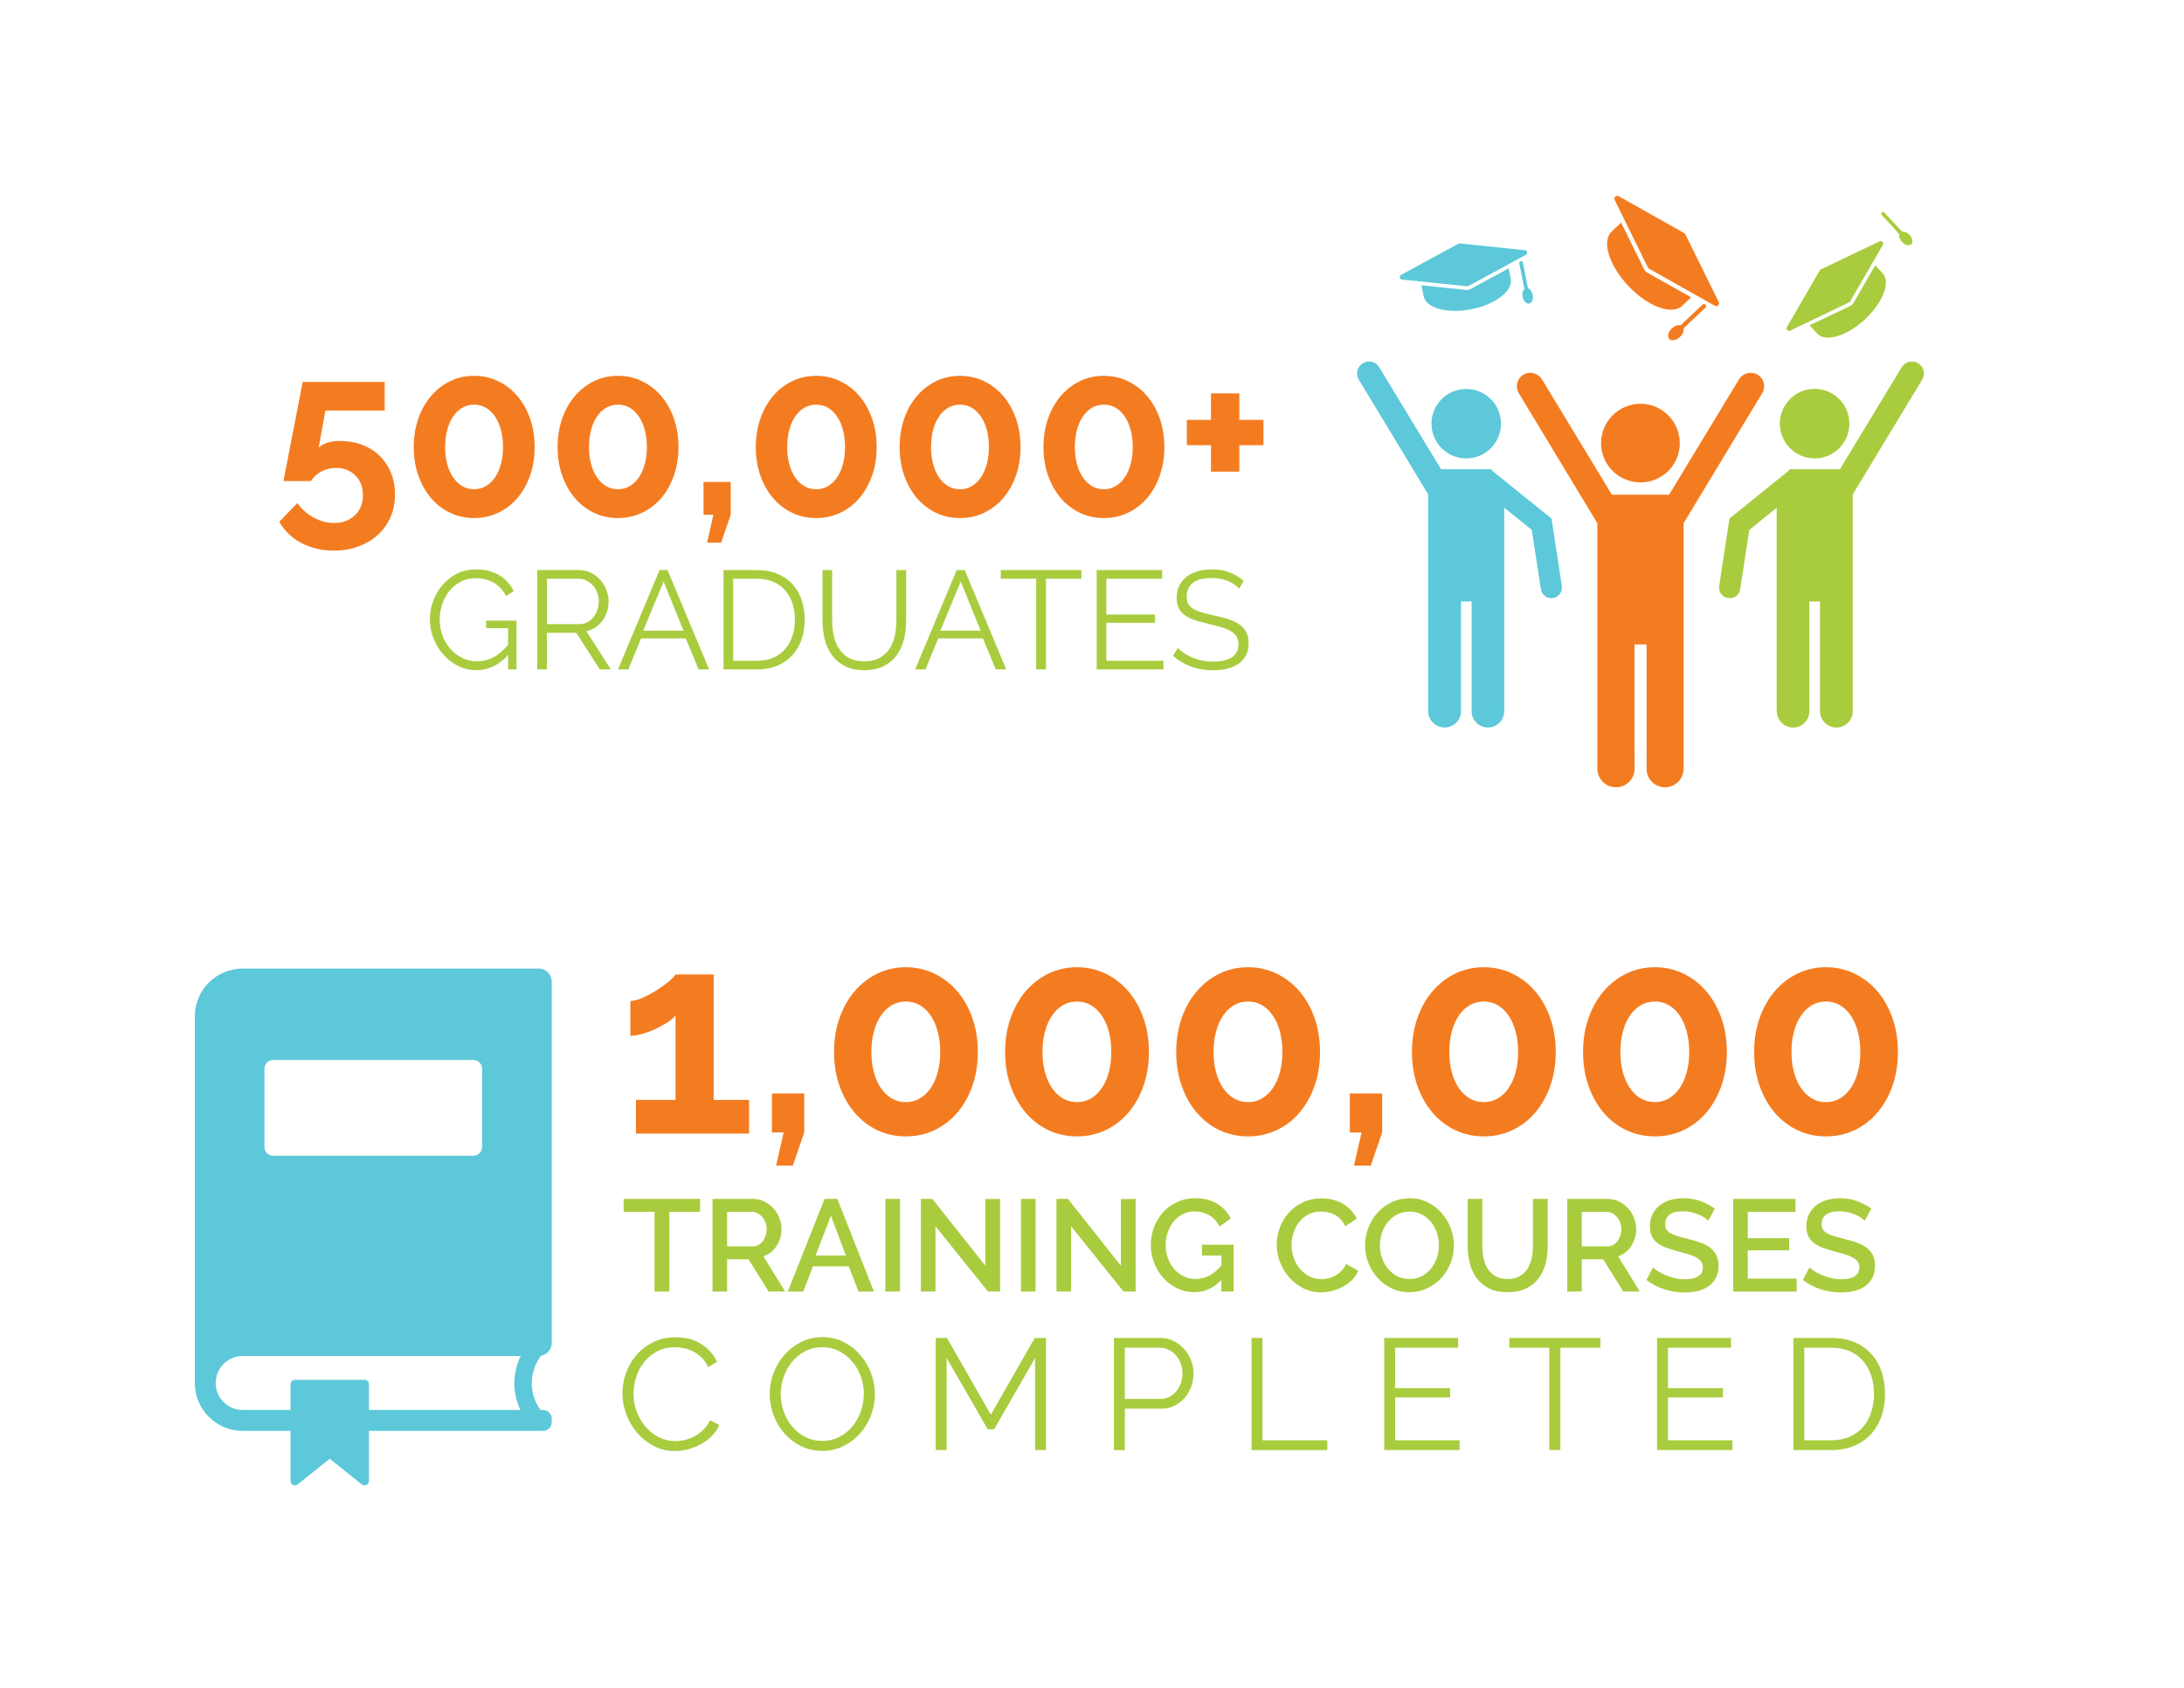 <?xml version="1.0" encoding="utf-8"?>
<!-- Generator: Adobe Illustrator 16.0.0, SVG Export Plug-In . SVG Version: 6.00 Build 0)  -->
<!DOCTYPE svg PUBLIC "-//W3C//DTD SVG 1.1//EN" "http://www.w3.org/Graphics/SVG/1.1/DTD/svg11.dtd">
<svg version="1.1" id="Layer_1" xmlns="http://www.w3.org/2000/svg" xmlns:xlink="http://www.w3.org/1999/xlink" x="0px" y="0px"
	 width="792px" height="612px" viewBox="0 0 792 612" enable-background="new 0 0 792 612" xml:space="preserve">
<g>
	<g>
		<path fill="#A9CC3E" d="M253.88,439.395h-11.167v28.911h-5.347v-28.911h-11.214v-4.686h27.729L253.88,439.395L253.88,439.395z"/>
		<path fill="#A9CC3E" d="M258.376,468.306v-33.597h14.622c1.514,0,2.91,0.315,4.188,0.946c1.277,0.631,2.373,1.459,3.289,2.48
			c0.915,1.025,1.632,2.192,2.153,3.501c0.521,1.312,0.781,2.646,0.781,3.999c0,1.14-0.159,2.228-0.474,3.269
			s-0.757,2.004-1.325,2.887c-0.568,0.884-1.262,1.648-2.082,2.295c-0.821,0.647-1.72,1.129-2.697,1.443l7.902,12.772h-6.01
			l-7.287-11.688h-7.76v11.688L258.376,468.306L258.376,468.306z M263.676,451.933h9.274c0.757,0,1.443-0.165,2.059-0.494
			c0.616-0.329,1.143-0.786,1.585-1.371c0.441-0.583,0.789-1.257,1.041-2.015c0.252-0.757,0.379-1.562,0.379-2.413
			c0-0.851-0.147-1.652-0.45-2.413c-0.301-0.758-0.694-1.42-1.183-1.983c-0.489-0.568-1.057-1.021-1.703-1.353
			c-0.647-0.332-1.318-0.496-2.011-0.496h-8.991V451.933L263.676,451.933z"/>
		<path fill="#A9CC3E" d="M299.023,434.709h4.637l13.25,33.597h-5.583l-3.549-9.133h-12.966l-3.501,9.133h-5.631L299.023,434.709z
			 M306.737,455.245l-5.396-14.434l-5.584,14.434H306.737z"/>
		<path fill="#A9CC3E" d="M321.074,468.306v-33.597h5.3v33.597H321.074L321.074,468.306z"/>
		<path fill="#A9CC3E" d="M339.244,444.646v23.656h-5.3v-33.597h4.164l19.212,24.229v-24.183h5.347v33.55h-4.401L339.244,444.646z"
			/>
		<path fill="#A9CC3E" d="M370.238,468.306v-33.597h5.3v33.597H370.238L370.238,468.306z"/>
		<path fill="#A9CC3E" d="M388.408,444.646v23.656h-5.299v-33.597h4.164l19.211,24.229v-24.183h5.348v33.55h-4.4L388.408,444.646z"
			/>
		<path fill="#A9CC3E" d="M442.922,464.142c-2.84,2.938-6.104,4.4-9.797,4.4c-2.24,0-4.322-0.465-6.246-1.396
			c-1.924-0.935-3.596-2.188-5.016-3.766s-2.531-3.407-3.336-5.489c-0.809-2.08-1.207-4.259-1.207-6.526
			c0-2.271,0.398-4.436,1.207-6.482c0.805-2.05,1.916-3.849,3.336-5.395s3.104-2.771,5.062-3.668
			c1.955-0.898,4.084-1.353,6.391-1.353c3.219,0,5.916,0.671,8.092,2.016c2.178,1.341,3.812,3.111,4.922,5.319l-4.07,2.938
			c-0.914-1.829-2.176-3.201-3.785-4.116c-1.605-0.915-3.375-1.373-5.299-1.373c-1.578,0-3.014,0.34-4.307,1.02
			c-1.293,0.681-2.398,1.576-3.312,2.695c-0.916,1.12-1.616,2.422-2.104,3.904c-0.49,1.483-0.734,3.028-0.734,4.637
			c0,1.704,0.277,3.297,0.828,4.779c0.553,1.479,1.31,2.776,2.271,3.881c0.962,1.105,2.104,1.979,3.433,2.626
			c1.324,0.646,2.76,0.97,4.307,0.97c1.703,0,3.336-0.394,4.896-1.183c1.562-0.788,3.053-2.035,4.473-3.738v-3.597h-7.051v-3.927
			h11.498v16.983h-4.447L442.922,464.142L442.922,464.142z"/>
		<path fill="#A9CC3E" d="M462.984,451.271c0-2.021,0.357-4.029,1.088-6.033c0.725-2.003,1.789-3.801,3.189-5.396
			c1.404-1.593,3.115-2.878,5.139-3.854c2.018-0.979,4.307-1.47,6.857-1.47c3.062,0,5.682,0.682,7.855,2.034
			c2.176,1.356,3.812,3.123,4.92,5.304l-4.164,2.79c-0.473-1.012-1.041-1.859-1.703-2.558c-0.662-0.689-1.389-1.246-2.176-1.656
			c-0.789-0.406-1.609-0.698-2.461-0.876c-0.854-0.173-1.672-0.26-2.461-0.26c-1.771,0-3.312,0.354-4.641,1.064
			c-1.326,0.71-2.438,1.646-3.336,2.812c-0.896,1.168-1.578,2.479-2.035,3.928c-0.455,1.451-0.686,2.902-0.686,4.354
			c0,1.641,0.268,3.202,0.805,4.685c0.535,1.483,1.283,2.793,2.246,3.932c0.963,1.136,2.105,2.043,3.436,2.721
			c1.32,0.679,2.771,1.021,4.354,1.021c0.82,0,1.664-0.104,2.531-0.311s1.703-0.536,2.508-0.994
			c0.806-0.457,1.545-1.029,2.229-1.727c0.678-0.694,1.232-1.53,1.68-2.509l4.397,2.509c-0.534,1.262-1.294,2.374-2.271,3.336
			c-0.979,0.962-2.082,1.771-3.312,2.437c-1.229,0.663-2.527,1.168-3.9,1.519c-1.371,0.347-2.725,0.521-4.045,0.521
			c-2.365,0-4.527-0.505-6.482-1.515c-1.957-1.009-3.645-2.326-5.062-3.951c-1.418-1.624-2.522-3.47-3.312-5.536
			C463.377,455.521,462.984,453.416,462.984,451.271z"/>
		<path fill="#A9CC3E" d="M511.107,468.542c-2.398,0-4.582-0.479-6.557-1.443c-1.973-0.962-3.668-2.235-5.088-3.832
			c-1.42-1.593-2.516-3.415-3.289-5.466c-0.771-2.051-1.155-4.146-1.155-6.294c0-2.239,0.405-4.384,1.229-6.436
			c0.818-2.05,1.947-3.863,3.383-5.441c1.438-1.577,3.141-2.831,5.109-3.762c1.973-0.932,4.125-1.396,6.461-1.396
			c2.396,0,4.58,0.497,6.553,1.491c1.972,0.993,3.66,2.295,5.062,3.903c1.4,1.605,2.488,3.431,3.266,5.466
			c0.775,2.035,1.16,4.109,1.16,6.223c0,2.24-0.402,4.389-1.207,6.438c-0.808,2.051-1.938,3.854-3.383,5.418
			c-1.451,1.562-3.164,2.808-5.139,3.734C515.547,468.077,513.41,468.542,511.107,468.542z M500.414,451.507
			c0,1.578,0.252,3.108,0.756,4.591c0.504,1.483,1.223,2.791,2.154,3.931c0.93,1.136,2.059,2.043,3.383,2.722
			s2.807,1.017,4.447,1.017c1.705,0,3.211-0.354,4.52-1.062c1.312-0.71,2.42-1.648,3.336-2.815c0.914-1.167,1.609-2.477,2.082-3.928
			c0.474-1.45,0.711-2.934,0.711-4.448c0-1.604-0.254-3.146-0.758-4.609c-0.506-1.471-1.223-2.764-2.152-3.884
			c-0.932-1.116-2.053-2.019-3.357-2.693c-1.312-0.682-2.771-1.021-4.377-1.021c-1.703,0-3.22,0.354-4.543,1.064
			c-1.324,0.71-2.443,1.633-3.359,2.769c-0.914,1.137-1.617,2.438-2.104,3.903C500.66,448.503,500.414,449.993,500.414,451.507z"/>
		<path fill="#A9CC3E" d="M546.738,463.763c1.768,0,3.23-0.347,4.398-1.041c1.166-0.689,2.105-1.601,2.814-2.721
			c0.709-1.119,1.215-2.396,1.514-3.833c0.304-1.435,0.449-2.91,0.449-4.424v-17.035h5.348v17.035c0,2.303-0.268,4.472-0.805,6.506
			c-0.535,2.035-1.389,3.817-2.555,5.348c-1.168,1.53-2.678,2.737-4.521,3.62s-4.061,1.324-6.646,1.324
			c-2.686,0-4.943-0.465-6.789-1.396c-1.85-0.935-3.336-2.181-4.477-3.738c-1.135-1.562-1.954-3.354-2.461-5.371
			c-0.504-2.021-0.756-4.116-0.756-6.293v-17.035h5.299v17.035c0,1.546,0.15,3.036,0.449,4.472c0.301,1.438,0.806,2.713,1.517,3.833
			c0.709,1.12,1.655,2.021,2.84,2.697C543.545,463.425,545.004,463.763,546.738,463.763z"/>
		<path fill="#A9CC3E" d="M568.316,468.306v-33.597h14.623c1.514,0,2.906,0.315,4.188,0.946s2.373,1.459,3.289,2.48
			c0.914,1.025,1.633,2.192,2.152,3.501c0.521,1.312,0.777,2.646,0.777,3.999c0,1.14-0.154,2.228-0.473,3.269
			s-0.758,2.004-1.326,2.887c-0.564,0.884-1.262,1.648-2.082,2.295c-0.816,0.647-1.719,1.129-2.693,1.443l7.898,12.772h-6.01
			l-7.287-11.688h-7.76v11.688L568.316,468.306L568.316,468.306z M573.617,451.933h9.274c0.757,0,1.44-0.165,2.058-0.494
			c0.616-0.329,1.145-0.786,1.586-1.371c0.44-0.583,0.789-1.257,1.041-2.015c0.252-0.757,0.379-1.562,0.379-2.413
			c0-0.851-0.15-1.652-0.449-2.413c-0.301-0.758-0.694-1.42-1.184-1.983c-0.49-0.568-1.058-1.021-1.703-1.353
			c-0.646-0.332-1.318-0.496-2.012-0.496h-8.99V451.933L573.617,451.933z"/>
		<path fill="#A9CC3E" d="M619.469,442.611c-0.312-0.351-0.771-0.722-1.373-1.112c-0.6-0.394-1.301-0.765-2.104-1.112
			c-0.808-0.347-1.688-0.63-2.648-0.852c-0.963-0.22-1.947-0.331-2.959-0.331c-2.237,0-3.887,0.41-4.939,1.229
			c-1.062,0.82-1.586,1.956-1.586,3.407c0,0.82,0.166,1.49,0.494,2.011c0.33,0.521,0.846,0.979,1.537,1.372
			c0.693,0.396,1.562,0.742,2.604,1.041c1.041,0.305,2.256,0.623,3.645,0.975c1.703,0.409,3.24,0.865,4.613,1.372
			c1.373,0.505,2.531,1.118,3.479,1.845c0.943,0.727,1.682,1.617,2.197,2.674c0.521,1.061,0.781,2.343,0.781,3.856
			c0,1.703-0.324,3.171-0.971,4.397c-0.647,1.229-1.529,2.231-2.648,3.005c-1.121,0.773-2.422,1.344-3.902,1.703
			c-1.482,0.362-3.074,0.544-4.777,0.544c-2.557,0-5.023-0.386-7.406-1.159c-2.381-0.771-4.535-1.896-6.459-3.384l2.414-4.542
			c0.408,0.41,1,0.868,1.771,1.372c0.771,0.505,1.674,0.97,2.695,1.396c1.025,0.427,2.139,0.789,3.336,1.089
			c1.199,0.3,2.445,0.449,3.738,0.449c2.082,0,3.691-0.362,4.828-1.091c1.135-0.727,1.703-1.8,1.703-3.219
			c0-0.852-0.213-1.562-0.641-2.13c-0.428-0.563-1.033-1.062-1.82-1.49c-0.789-0.426-1.752-0.812-2.891-1.155
			c-1.135-0.351-2.43-0.711-3.881-1.092c-1.672-0.438-3.131-0.903-4.377-1.396s-2.275-1.08-3.1-1.774
			c-0.82-0.689-1.443-1.506-1.869-2.438s-0.639-2.061-0.639-3.383c0-1.644,0.312-3.104,0.943-4.377
			c0.632-1.278,1.49-2.354,2.578-3.222c1.091-0.864,2.373-1.521,3.857-1.964c1.479-0.438,3.092-0.663,4.825-0.663
			c2.271,0,4.368,0.363,6.294,1.089c1.924,0.729,3.609,1.625,5.062,2.697L619.469,442.611z"/>
		<path fill="#A9CC3E" d="M651.551,463.621v4.685h-23.045v-33.597h22.619v4.685h-17.318v9.562h15v4.397h-15v10.271L651.551,463.621
			L651.551,463.621z"/>
		<path fill="#A9CC3E" d="M676.205,442.611c-0.316-0.351-0.773-0.722-1.373-1.112c-0.6-0.394-1.301-0.765-2.105-1.112
			c-0.805-0.347-1.688-0.63-2.646-0.852c-0.963-0.22-1.949-0.331-2.959-0.331c-2.24,0-3.887,0.41-4.943,1.229
			c-1.059,0.82-1.586,1.956-1.586,3.407c0,0.82,0.166,1.49,0.496,2.011c0.332,0.521,0.845,0.979,1.539,1.372
			c0.693,0.396,1.562,0.742,2.604,1.041c1.041,0.305,2.256,0.623,3.645,0.975c1.703,0.409,3.24,0.865,4.613,1.372
			c1.373,0.505,2.531,1.118,3.479,1.845c0.945,0.727,1.683,1.617,2.199,2.674c0.521,1.061,0.781,2.343,0.781,3.856
			c0,1.703-0.324,3.171-0.974,4.397c-0.646,1.229-1.526,2.231-2.646,3.005c-1.121,0.773-2.422,1.344-3.904,1.703
			c-1.481,0.362-3.076,0.544-4.776,0.544c-2.558,0-5.022-0.386-7.405-1.159c-2.382-0.771-4.535-1.896-6.459-3.384l2.414-4.542
			c0.405,0.41,1,0.868,1.771,1.372c0.773,0.505,1.672,0.97,2.697,1.396c1.025,0.426,2.137,0.789,3.336,1.089
			s2.445,0.449,3.738,0.449c2.082,0,3.688-0.362,4.828-1.091c1.135-0.727,1.703-1.8,1.703-3.219c0-0.852-0.217-1.562-0.643-2.13
			c-0.426-0.563-1.035-1.062-1.822-1.49c-0.786-0.426-1.752-0.812-2.887-1.155c-1.135-0.351-2.43-0.711-3.881-1.092
			c-1.672-0.438-3.131-0.903-4.377-1.396s-2.279-1.08-3.104-1.774c-0.816-0.689-1.439-1.506-1.865-2.438
			c-0.43-0.932-0.643-2.061-0.643-3.383c0-1.644,0.316-3.104,0.947-4.377c0.631-1.278,1.49-2.354,2.578-3.222
			c1.09-0.864,2.373-1.521,3.856-1.964c1.479-0.438,3.092-0.663,4.823-0.663c2.271,0,4.369,0.363,6.293,1.089
			c1.927,0.729,3.613,1.625,5.064,2.697L676.205,442.611z"/>
	</g>
</g>
<g>
	<g>
		<path fill="#A9CC3E" d="M225.723,505.169c0-2.443,0.43-4.879,1.289-7.305c0.859-2.425,2.11-4.593,3.752-6.502
			s3.667-3.466,6.073-4.669c2.406-1.203,5.136-1.809,8.192-1.809c3.628,0,6.722,0.821,9.281,2.463
			c2.559,1.646,4.469,3.781,5.729,6.417l-3.208,1.947c-0.65-1.336-1.433-2.463-2.349-3.38c-0.917-0.916-1.91-1.661-2.979-2.234
			c-1.07-0.568-2.177-0.979-3.323-1.229c-1.146-0.248-2.271-0.372-3.38-0.372c-2.445,0-4.603,0.496-6.474,1.489
			c-1.872,0.992-3.447,2.292-4.727,3.896c-1.28,1.604-2.244,3.409-2.893,5.414c-0.65,2.005-0.974,4.039-0.974,6.104
			c0,2.254,0.392,4.407,1.175,6.474c0.782,2.062,1.852,3.887,3.208,5.471c1.354,1.585,2.959,2.85,4.812,3.781
			c1.852,0.938,3.867,1.403,6.044,1.403c1.146,0,2.32-0.146,3.523-0.434c1.203-0.285,2.368-0.744,3.495-1.375
			c1.126-0.63,2.167-1.412,3.123-2.349c0.954-0.938,1.756-2.071,2.406-3.409l3.323,1.719c-0.65,1.528-1.567,2.875-2.75,4.039
			c-1.185,1.166-2.502,2.148-3.953,2.95c-1.452,0.803-2.989,1.414-4.612,1.834c-1.624,0.42-3.218,0.63-4.784,0.63
			c-2.788,0-5.347-0.606-7.677-1.833c-2.33-1.222-4.335-2.812-6.015-4.784c-1.681-1.967-2.989-4.196-3.924-6.698
			C226.19,510.316,225.723,507.767,225.723,505.169z"/>
		<path fill="#A9CC3E" d="M298.194,526.079c-2.827,0-5.414-0.581-7.763-1.747c-2.349-1.164-4.364-2.711-6.044-4.641
			c-1.681-1.932-2.979-4.138-3.896-6.616c-0.917-2.482-1.375-5.022-1.375-7.62c0-2.711,0.487-5.31,1.461-7.791
			c0.974-2.482,2.32-4.678,4.039-6.588c1.719-1.91,3.743-3.428,6.073-4.556c2.329-1.129,4.85-1.689,7.562-1.689
			c2.826,0,5.414,0.602,7.763,1.805c2.35,1.203,4.354,2.778,6.017,4.729c1.661,1.943,2.95,4.149,3.867,6.614
			c0.917,2.466,1.375,4.978,1.375,7.532c0,2.712-0.487,5.312-1.462,7.791c-0.974,2.483-2.311,4.669-4.01,6.562
			c-1.7,1.891-3.715,3.396-6.044,4.522C303.426,525.517,300.905,526.079,298.194,526.079z M283.127,505.455
			c0,2.216,0.362,4.346,1.088,6.388c0.725,2.044,1.756,3.858,3.094,5.442c1.336,1.586,2.921,2.846,4.755,3.781
			c1.833,0.937,3.876,1.399,6.13,1.399c2.292,0,4.373-0.495,6.245-1.485c1.871-0.992,3.456-2.291,4.755-3.896
			c1.298-1.604,2.301-3.418,3.008-5.442c0.706-2.021,1.06-4.086,1.06-6.188c0-2.214-0.372-4.344-1.117-6.388
			c-0.744-2.043-1.785-3.851-3.121-5.414c-1.338-1.565-2.923-2.815-4.755-3.752c-1.833-0.938-3.858-1.403-6.073-1.403
			c-2.292,0-4.374,0.486-6.245,1.461c-1.872,0.974-3.457,2.263-4.755,3.866c-1.299,1.604-2.301,3.419-3.008,5.439
			C283.479,501.293,283.127,503.355,283.127,505.455z"/>
		<path fill="#A9CC3E" d="M375.362,525.793v-33.398l-14.838,25.84h-2.35l-14.896-25.84v33.398h-3.953v-40.676h4.066l15.927,27.843
			l15.926-27.843h4.067v40.676H375.362L375.362,525.793z"/>
		<path fill="#A9CC3E" d="M403.949,525.793v-40.676h16.842c1.756,0,3.371,0.373,4.842,1.117c1.469,0.744,2.74,1.719,3.812,2.922
			c1.067,1.203,1.896,2.565,2.488,4.097c0.596,1.528,0.893,3.074,0.893,4.643c0,1.683-0.277,3.296-0.83,4.843
			c-0.558,1.547-1.351,2.912-2.379,4.096c-1.031,1.188-2.266,2.14-3.695,2.864c-1.432,0.727-3.023,1.089-4.783,1.089H407.91v15.01
			L403.949,525.793L403.949,525.793z M407.902,507.23h13.004c1.184,0,2.264-0.261,3.232-0.772c0.979-0.516,1.809-1.203,2.492-2.062
			c0.688-0.859,1.227-1.854,1.604-2.979c0.383-1.126,0.571-2.3,0.571-3.522c0-1.261-0.222-2.45-0.657-3.577
			c-0.439-1.13-1.031-2.109-1.775-2.95s-1.623-1.499-2.635-1.979c-1.015-0.478-2.072-0.716-3.183-0.716H407.9L407.902,507.23
			L407.902,507.23z"/>
		<path fill="#A9CC3E" d="M453.848,525.793v-40.676h3.953v37.124h23.545v3.552H453.848z"/>
		<path fill="#A9CC3E" d="M529.297,522.241v3.552h-27.328v-40.676h26.812v3.553h-22.859v14.666h19.938v3.38h-19.938v15.525H529.297
			L529.297,522.241z"/>
		<path fill="#A9CC3E" d="M580.34,488.67h-14.494v37.123h-4.01V488.67h-14.494v-3.553h32.998V488.67L580.34,488.67z"/>
		<path fill="#A9CC3E" d="M628.234,522.241v3.552h-27.326v-40.676h26.811v3.553h-22.854v14.666H624.8v3.38h-19.936v15.525H628.234
			L628.234,522.241z"/>
		<path fill="#A9CC3E" d="M650.348,525.793v-40.676h13.748c3.246,0,6.092,0.536,8.537,1.604c2.443,1.069,4.479,2.521,6.104,4.354
			c1.622,1.833,2.836,3.979,3.637,6.444c0.803,2.464,1.203,5.09,1.203,7.878c0,3.093-0.457,5.892-1.375,8.393
			c-0.916,2.502-2.215,4.641-3.896,6.416c-1.682,1.776-3.725,3.151-6.131,4.125c-2.405,0.974-5.098,1.461-8.078,1.461
			L650.348,525.793L650.348,525.793z M679.564,505.398c0-2.444-0.348-4.688-1.031-6.731c-0.688-2.043-1.689-3.811-3.008-5.3
			c-1.319-1.489-2.936-2.646-4.841-3.466c-1.911-0.821-4.106-1.231-6.593-1.231H654.3v33.571h9.795c2.521,0,4.746-0.434,6.677-1.289
			c1.931-0.859,3.541-2.043,4.843-3.552c1.299-1.513,2.278-3.284,2.948-5.328C679.23,510.029,679.564,507.804,679.564,505.398z"/>
	</g>
</g>
<g>
	<g>
		<path fill="#5CC8D9" d="M200.08,486.941V355.927c0-2.608-2.12-4.731-4.735-4.731H88.009c-9.576,0-17.364,7.789-17.364,17.359
			v132.91c0,9.578,7.788,17.364,17.364,17.364h108.918c1.741,0,3.157-1.421,3.157-3.159v-1.264c0-1.738-1.416-3.156-3.157-3.156
			h-0.931c-2.06-2.843-3.167-6.174-3.167-9.664c0-3.6,1.155-7.04,3.339-9.938l-0.06-0.046
			C198.354,491.235,200.08,489.293,200.08,486.941z M95.9,387.495c0-1.743,1.412-3.157,3.157-3.157h72.611
			c1.745,0,3.161,1.414,3.161,3.157v28.412c0,1.739-1.416,3.154-3.161,3.154H99.057c-1.745,0-3.157-1.415-3.157-3.154V387.495z
			 M88.009,511.25c-5.395,0-9.787-4.39-9.787-9.785c0-5.395,4.389-9.784,9.787-9.784h100.825c-1.5,3.08-2.318,6.43-2.318,9.907
			c0,3.388,0.789,6.65,2.213,9.666L88.009,511.25L88.009,511.25z"/>
		<path fill="#5CC8D9" d="M132.206,500.33h-25.257c-0.873,0-1.579,0.702-1.579,1.578v35.103c0,0.61,0.348,1.159,0.894,1.424
			c0.549,0.267,1.195,0.194,1.669-0.188l11.642-9.312l11.642,9.312c0.283,0.229,0.635,0.346,0.987,0.346
			c0.233,0,0.468-0.046,0.685-0.151c0.545-0.268,0.896-0.812,0.896-1.427V501.91C133.784,501.032,133.078,500.33,132.206,500.33z"/>
	</g>
</g>
<path fill="#A9CC3E" d="M682.425,77.023c-0.275,0.256-0.295,0.647-0.039,0.924l6.272,6.811c0.039,0.04,0.094,0.096,0.149,0.115
	c-0.255,0.789,0.077,1.922,0.927,2.848c1.104,1.182,2.601,1.536,3.349,0.846c0.749-0.709,0.448-2.203-0.616-3.386
	c-0.847-0.926-1.942-1.332-2.731-1.155c-0.036-0.059-0.034-0.114-0.073-0.153l-6.312-6.811
	C683.091,76.786,682.68,76.767,682.425,77.023L682.425,77.023z"/>
<path fill="#F47C20" d="M587.031,71.165c-0.906-0.492-1.938,0.459-1.462,1.385l12.045,24.474c0.098,0.197,0.245,0.344,0.423,0.423
	l23.781,13.391c0.901,0.512,1.935-0.421,1.462-1.347l-12.084-24.474c-0.102-0.197-0.229-0.383-0.384-0.462L587.031,71.165
	L587.031,71.165z"/>
<path fill="#F47C20" d="M587.878,80.708l-3.426,3.232c-3.702,3.487-0.954,12.35,6.12,19.817c7.033,7.428,15.767,10.626,19.471,7.119
	l3.232-3.079l-15.974-8.966c-0.232-0.138-0.438-0.323-0.612-0.5c-0.18-0.177-0.324-0.398-0.427-0.615L587.878,80.708L587.878,80.708
	z"/>
<path fill="#A9CC3E" d="M681.616,87.48L660.26,97.716c-0.158,0.079-0.307,0.208-0.386,0.385l-11.89,20.51
	c-0.454,0.768,0.361,1.664,1.188,1.269l21.356-10.235c0.178-0.079,0.322-0.208,0.425-0.385l11.852-20.472
	C683.263,88,682.443,87.086,681.616,87.48L681.616,87.48z"/>
<path fill="#5CC8D9" d="M529.427,88.288c-0.195-0.02-0.396,0-0.538,0.077l-20.813,11.312c-0.789,0.438-0.541,1.615,0.345,1.693
	l23.551,2.424c0.196,0.02,0.4,0,0.538-0.077l20.818-11.312c0.788-0.414,0.502-1.614-0.389-1.693L529.427,88.288L529.427,88.288z"/>
<path fill="#5CC8D9" d="M551.477,94.714c-0.373,0.06-0.613,0.416-0.539,0.77l1.812,9.082c0.018,0.06,0.039,0.133,0.077,0.193
	c-0.632,0.512-0.911,1.625-0.655,2.848c0.316,1.556,1.361,2.679,2.386,2.462c1.009-0.197,1.55-1.618,1.232-3.193
	c-0.258-1.222-0.963-2.13-1.731-2.387v-0.192l-1.81-9.082C552.188,94.84,551.831,94.636,551.477,94.714L551.477,94.714z"/>
<path fill="#A9CC3E" d="M680.038,96.177l-7.965,13.776c-0.119,0.197-0.271,0.401-0.425,0.538c-0.18,0.158-0.36,0.287-0.538,0.385
	l-14.896,7.08l2.771,3.002c2.99,3.231,10.732,0.93,17.273-5.119c6.541-6.048,9.44-13.545,6.428-16.815L680.038,96.177
	L680.038,96.177z"/>
<path fill="#5CC8D9" d="M547.089,97.292l-13.968,7.58c-0.197,0.118-0.398,0.172-0.616,0.231c-0.217,0.039-0.418,0.058-0.654,0.039
	l-16.393-1.693l0.809,3.963c0.866,4.334,8.626,6.448,17.396,4.695c8.688-1.734,15.062-6.69,14.198-11.044L547.089,97.292z"/>
<path fill="#F47C20" d="M617.393,110.453l-7.73,7.312l-0.153,0.192c-0.903-0.275-2.188,0.131-3.229,1.117
	c-1.341,1.261-1.732,2.979-0.925,3.848c0.809,0.847,2.547,0.491,3.888-0.77c1.044-0.985,1.507-2.25,1.269-3.155
	c0.062-0.04,0.135-0.057,0.193-0.116l7.734-7.311c0.312-0.295,0.329-0.763,0.034-1.078
	C618.175,110.176,617.708,110.157,617.393,110.453L617.393,110.453z"/>
<path fill="#5CC8D9" d="M497.488,131.194c-1.082-0.264-2.276-0.102-3.312,0.538c-2.05,1.222-2.646,3.917-1.423,5.926l25.166,41.597
	v78.576c0,3.292,2.655,5.966,5.925,5.966c3.291,0,5.967-2.674,5.967-5.966v-7.234v-32.515h3.851v39.789
	c0,3.27,2.675,5.926,5.927,5.926c3.25,0,5.888-2.656,5.888-5.926v-0.154c0-0.079,0.037-0.114,0.037-0.192v-73.421l9.967,8.043
	l3.312,21.51c0.334,2.088,2.24,3.529,4.348,3.193c2.089-0.315,3.567-2.279,3.232-4.386l-3.731-24.434l-21.473-17.317
	c-0.157-0.354-0.271-0.578-0.271-0.578H522.58l-22.396-36.941C499.553,132.169,498.57,131.457,497.488,131.194L497.488,131.194z"/>
<path fill="#A9CC3E" d="M692.352,131.194c-1.08,0.263-2.092,0.947-2.729,1.962l-22.396,36.979H648.95c0,0-0.13,0.205-0.311,0.539
	l-21.473,17.356l-3.731,24.434c-0.336,2.088,1.146,4.071,3.232,4.386c2.088,0.335,4.071-1.105,4.386-3.193l3.312-21.51l9.928-8.043
	v73.421c0,0.078,0.038,0.113,0.038,0.192v0.154c0,3.27,2.655,5.926,5.927,5.926c3.25,0,5.888-2.656,5.888-5.926v-39.789h3.851
	v32.515v7.234c0,3.292,2.675,5.966,5.966,5.966c3.29,0,5.925-2.674,5.925-5.966v-78.576l25.166-41.597
	c1.202-2.029,0.626-4.705-1.424-5.926C694.598,131.102,693.434,130.93,692.352,131.194L692.352,131.194z"/>
<path fill="#F47C20" d="M556.132,135.311c-1.224-0.3-2.568-0.132-3.729,0.578c-2.324,1.359-2.979,4.449-1.616,6.696l28.476,47.138
	v80.809v7.849v0.346c0,3.724,3.028,6.734,6.771,6.734c3.705,0,6.73-2.991,6.73-6.734v-8.195h-0.038v-36.865h4.391v37.557v7.157
	v0.423c0,3.704,2.989,6.657,6.693,6.657c3.701,0,6.693-2.953,6.693-6.657v-0.192c0-0.059,0.039-0.153,0.039-0.231v-88.658
	l28.477-47.138c1.438-2.247,0.688-5.336-1.615-6.696c-2.322-1.418-5.332-0.67-6.771,1.654l-25.355,41.828H584.53l-25.359-41.828
	C558.453,136.38,557.355,135.611,556.132,135.311L556.132,135.311z"/>
<path fill="#A9CC3E" d="M658.066,141.005c-6.953-0.017-12.604,5.605-12.621,12.559c0,0.008,0,0.017,0,0.025
	c-0.021,6.953,5.604,12.603,12.557,12.621c0.021,0,0.042,0,0.064,0c6.95-0.003,12.586-5.643,12.583-12.595c0-0.009,0-0.018,0-0.025
	C670.646,146.641,665.015,141.01,658.066,141.005z"/>
<path fill="#5CC8D9" d="M531.735,141.044c-6.953-0.018-12.604,5.605-12.622,12.558c0,0.009,0,0.017,0,0.026
	c0.004,6.953,5.645,12.586,12.597,12.582c0.009,0,0.017,0,0.025,0c6.944-0.003,12.579-5.635,12.583-12.582
	C544.314,146.68,538.684,141.048,531.735,141.044z"/>
<path fill="#F47C20" d="M594.92,146.393c-7.92,0-14.314,6.454-14.314,14.315c0.021,7.881,6.396,14.199,14.314,14.199
	c7.861,0,14.238-6.318,14.238-14.199C609.158,152.867,602.801,146.393,594.92,146.393z"/>
<g>
	<g>
		<path fill="#A9CC3E" d="M184.263,237.512c-3.35,3.655-7.188,5.482-11.521,5.482c-2.437,0-4.678-0.524-6.725-1.574
			c-2.048-1.048-3.824-2.436-5.33-4.162c-1.506-1.726-2.682-3.68-3.528-5.862c-0.846-2.183-1.269-4.424-1.269-6.725
			c0-2.402,0.414-4.703,1.244-6.903c0.829-2.199,1.979-4.137,3.451-5.812c1.472-1.675,3.231-3.011,5.279-4.01
			c2.047-0.998,4.271-1.497,6.674-1.497c1.759,0,3.358,0.195,4.797,0.583c1.438,0.39,2.723,0.931,3.857,1.625
			c1.133,0.694,2.123,1.521,2.969,2.487c0.845,0.964,1.556,2.022,2.132,3.172l-2.741,1.827c-1.185-2.233-2.724-3.874-4.619-4.923
			c-1.896-1.048-4.044-1.573-6.446-1.573c-1.997,0-3.799,0.423-5.405,1.269c-1.608,0.846-2.978,1.972-4.111,3.375
			c-1.134,1.405-2.005,3.012-2.614,4.822c-0.609,1.811-0.914,3.68-0.914,5.609c0,2.03,0.347,3.959,1.041,5.786
			c0.693,1.827,1.65,3.426,2.868,4.796c1.218,1.371,2.647,2.462,4.289,3.274c1.641,0.812,3.426,1.218,5.355,1.218
			c2.063,0,4.026-0.482,5.888-1.447c1.86-0.964,3.654-2.478,5.38-4.542v-6.04h-7.969v-2.741h11.014v17.714h-3.045L184.263,237.512
			L184.263,237.512z"/>
		<path fill="#A9CC3E" d="M194.819,242.74v-36.037h15.176c1.556,0,2.995,0.33,4.314,0.99c1.32,0.66,2.453,1.522,3.401,2.588
			c0.947,1.066,1.683,2.276,2.208,3.629c0.524,1.354,0.787,2.725,0.787,4.111c0,1.32-0.195,2.581-0.584,3.782
			c-0.389,1.201-0.939,2.284-1.649,3.248c-0.71,0.965-1.557,1.777-2.538,2.437c-0.982,0.66-2.081,1.109-3.299,1.345l8.882,13.907
			h-4.01l-8.527-13.298h-10.659v13.298H194.819L194.819,242.74z M198.322,226.295h11.826c1.049,0,2.005-0.229,2.868-0.685
			c0.863-0.457,1.599-1.074,2.208-1.853c0.609-0.778,1.083-1.658,1.421-2.64c0.338-0.981,0.507-2.013,0.507-3.096
			s-0.195-2.123-0.583-3.122c-0.389-0.998-0.914-1.869-1.573-2.614c-0.66-0.744-1.439-1.336-2.335-1.776
			c-0.897-0.439-1.836-0.66-2.817-0.66h-11.521L198.322,226.295L198.322,226.295z"/>
		<path fill="#A9CC3E" d="M224.106,242.74l15.075-36.037h2.894l15.075,36.037h-3.807l-4.669-11.268h-16.191l-4.619,11.268H224.106z
			 M240.653,210.865l-7.411,17.816h14.618L240.653,210.865z"/>
		<path fill="#A9CC3E" d="M262.375,242.74v-36.037h12.182c2.876,0,5.397,0.474,7.563,1.421c2.165,0.948,3.967,2.233,5.406,3.857
			c1.438,1.625,2.512,3.528,3.223,5.71c0.711,2.183,1.066,4.509,1.066,6.979c0,2.741-0.406,5.22-1.218,7.436
			c-0.812,2.216-1.963,4.111-3.452,5.685c-1.489,1.573-3.299,2.792-5.431,3.654c-2.132,0.862-4.517,1.294-7.157,1.294
			L262.375,242.74L262.375,242.74z M288.262,224.671c0-2.165-0.305-4.153-0.914-5.964c-0.609-1.81-1.498-3.375-2.665-4.695
			c-1.167-1.319-2.597-2.343-4.289-3.071c-1.692-0.727-3.638-1.091-5.837-1.091h-8.679v29.744h8.679
			c2.233,0,4.204-0.381,5.914-1.142c1.708-0.761,3.138-1.81,4.289-3.147c1.15-1.336,2.022-2.91,2.614-4.72
			C287.965,228.774,288.262,226.803,288.262,224.671z"/>
		<path fill="#A9CC3E" d="M313.386,239.796c2.268,0,4.153-0.432,5.66-1.294c1.505-0.863,2.707-1.996,3.604-3.4
			c0.896-1.404,1.521-3.003,1.878-4.797c0.354-1.793,0.532-3.604,0.532-5.431v-18.171h3.554v18.171c0,2.436-0.271,4.746-0.812,6.928
			c-0.542,2.183-1.413,4.104-2.614,5.761c-1.2,1.658-2.766,2.978-4.694,3.959c-1.929,0.982-4.281,1.472-7.056,1.472
			c-2.876,0-5.278-0.516-7.208-1.548c-1.929-1.032-3.484-2.394-4.668-4.086c-1.185-1.691-2.03-3.62-2.538-5.786
			c-0.507-2.165-0.761-4.398-0.761-6.7v-18.171h3.502v18.171c0,1.896,0.188,3.739,0.561,5.532c0.372,1.794,1.006,3.384,1.903,4.771
			c0.896,1.388,2.089,2.505,3.579,3.35C309.291,239.374,311.152,239.796,313.386,239.796z"/>
		<path fill="#A9CC3E" d="M331.861,242.74l15.074-36.037h2.895l15.075,36.037h-3.808l-4.669-11.268H340.24l-4.619,11.268H331.861z
			 M348.408,210.865l-7.411,17.816h14.618L348.408,210.865z"/>
		<path fill="#A9CC3E" d="M392.159,209.85h-12.841v32.891h-3.554V209.85h-12.841v-3.146h29.236L392.159,209.85L392.159,209.85z"/>
		<path fill="#A9CC3E" d="M421.903,239.593v3.147h-24.212v-36.037h23.755v3.146h-20.252v12.994h17.661v2.995h-17.661v13.755H421.903
			z"/>
		<path fill="#A9CC3E" d="M449.362,213.454c-1.019-1.15-2.377-2.081-4.086-2.792s-3.63-1.066-5.765-1.066
			c-3.215,0-5.55,0.601-7.004,1.802c-1.456,1.202-2.183,2.834-2.183,4.898c0,1.083,0.19,1.972,0.583,2.665
			c0.389,0.694,0.998,1.294,1.828,1.802c0.826,0.507,1.878,0.948,3.146,1.319c1.271,0.373,2.771,0.745,4.492,1.117
			c1.929,0.406,3.654,0.854,5.177,1.345c1.523,0.491,2.825,1.117,3.908,1.878c1.083,0.761,1.911,1.692,2.487,2.792
			c0.573,1.1,0.86,2.462,0.86,4.086c0,1.659-0.319,3.096-0.966,4.314c-0.644,1.218-1.54,2.233-2.688,3.045
			c-1.15,0.812-2.521,1.413-4.111,1.802s-3.313,0.584-5.177,0.584c-5.651,0-10.478-1.743-14.466-5.228l1.726-2.893
			c1.32,1.388,3.1,2.563,5.33,3.527c2.231,0.964,4.72,1.447,7.461,1.447c2.876,0,5.126-0.516,6.751-1.548
			c1.624-1.032,2.438-2.596,2.438-4.695c0-1.117-0.229-2.056-0.688-2.817c-0.457-0.761-1.143-1.421-2.056-1.979
			c-0.914-0.559-2.059-1.041-3.43-1.447c-1.367-0.406-2.949-0.812-4.742-1.218c-1.896-0.439-3.557-0.896-4.979-1.37
			c-1.421-0.474-2.613-1.066-3.578-1.777c-0.964-0.71-1.688-1.564-2.183-2.563c-0.491-0.998-0.736-2.225-0.736-3.68
			c0-1.658,0.312-3.138,0.939-4.441c0.626-1.302,1.505-2.386,2.64-3.249c1.133-0.863,2.486-1.522,4.062-1.979
			c1.57-0.457,3.307-0.685,5.2-0.685c2.366,0,4.49,0.364,6.368,1.091c1.879,0.728,3.578,1.751,5.104,3.071L449.362,213.454z"/>
	</g>
</g>
<g>
	<path fill="#F47C20" d="M271.642,398.814v12.227h-41.025v-12.227h14.349v-30.617c-0.606,0.808-1.566,1.634-2.88,2.476
		c-1.314,0.843-2.746,1.634-4.294,2.374c-1.551,0.742-3.15,1.35-4.8,1.819c-1.652,0.472-3.117,0.707-4.396,0.707v-12.632
		c1.212,0,2.693-0.387,4.446-1.162c1.751-0.772,3.469-1.699,5.153-2.777c1.683-1.077,3.148-2.139,4.396-3.184
		c1.246-1.043,2.037-1.869,2.375-2.478h13.843v45.474H271.642z"/>
	<path fill="#F47C20" d="M281.442,422.661l2.728-12.024h-4.244V396.49h11.721v14.146l-4.143,12.024L281.442,422.661L281.442,422.661
		z"/>
	<path fill="#F47C20" d="M354.6,381.436c0,4.444-0.656,8.537-1.971,12.275c-1.312,3.739-3.132,6.973-5.457,9.701
		c-2.324,2.729-5.087,4.851-8.286,6.366c-3.2,1.516-6.652,2.271-10.355,2.271c-3.773,0-7.242-0.758-10.408-2.271
		c-3.167-1.518-5.912-3.64-8.235-6.366c-2.323-2.729-4.143-5.962-5.457-9.701c-1.313-3.738-1.971-7.831-1.971-12.275
		c0-4.445,0.657-8.539,1.971-12.276c1.313-3.739,3.132-6.974,5.457-9.701c2.324-2.729,5.068-4.865,8.235-6.416
		c3.166-1.549,6.634-2.324,10.408-2.324c3.704,0,7.157,0.775,10.355,2.324c3.199,1.551,5.962,3.688,8.286,6.416
		c2.324,2.729,4.144,5.962,5.457,9.701C353.943,372.896,354.6,376.988,354.6,381.436z M340.958,381.436
		c0-2.693-0.303-5.17-0.909-7.429c-0.605-2.256-1.465-4.192-2.577-5.81c-1.111-1.617-2.425-2.862-3.94-3.739
		c-1.517-0.874-3.184-1.313-5.002-1.313c-1.888,0-3.587,0.439-5.104,1.313c-1.516,0.877-2.829,2.122-3.94,3.739
		c-1.111,1.615-1.971,3.554-2.577,5.81c-0.606,2.259-0.909,4.733-0.909,7.429c0,2.694,0.303,5.152,0.909,7.375
		c0.604,2.225,1.465,4.145,2.577,5.762c1.111,1.615,2.425,2.863,3.94,3.736c1.517,0.877,3.216,1.314,5.104,1.314
		c1.818,0,3.485-0.438,5.002-1.314c1.516-0.873,2.829-2.121,3.94-3.736c1.111-1.617,1.971-3.537,2.577-5.762
		C340.655,386.588,340.958,384.129,340.958,381.436z"/>
	<path fill="#F47C20" d="M416.643,381.436c0,4.444-0.654,8.537-1.971,12.275c-1.312,3.739-3.131,6.973-5.455,9.701
		c-2.324,2.728-5.088,4.851-8.287,6.366c-3.197,1.515-6.651,2.271-10.355,2.271c-3.773,0-7.242-0.758-10.408-2.271
		c-3.167-1.518-5.912-3.64-8.235-6.366c-2.323-2.729-4.143-5.962-5.457-9.701c-1.313-3.738-1.971-7.831-1.971-12.275
		c0-4.445,0.657-8.539,1.971-12.276c1.313-3.739,3.133-6.974,5.457-9.701c2.324-2.729,5.068-4.865,8.235-6.416
		c3.166-1.549,6.634-2.324,10.408-2.324c3.704,0,7.157,0.775,10.355,2.324c3.199,1.551,5.963,3.688,8.287,6.416
		s4.145,5.962,5.455,9.701C415.986,372.896,416.643,376.988,416.643,381.436z M403.002,381.436c0-2.693-0.303-5.17-0.91-7.429
		c-0.604-2.256-1.465-4.192-2.576-5.81c-1.109-1.617-2.426-2.862-3.939-3.739c-1.516-0.874-3.184-1.313-5.001-1.313
		c-1.887,0-3.587,0.439-5.104,1.313c-1.516,0.877-2.829,2.122-3.939,3.739c-1.111,1.615-1.971,3.554-2.577,5.81
		c-0.606,2.259-0.909,4.733-0.909,7.429c0,2.694,0.303,5.152,0.909,7.375c0.605,2.225,1.465,4.145,2.577,5.762
		c1.111,1.615,2.425,2.863,3.939,3.736c1.518,0.877,3.217,1.314,5.104,1.314c1.818,0,3.485-0.438,5.001-1.314
		c1.516-0.873,2.83-2.121,3.939-3.736c1.111-1.617,1.973-3.537,2.576-5.762C402.699,386.588,403.002,384.129,403.002,381.436z"/>
	<path fill="#F47C20" d="M478.686,381.436c0,4.444-0.655,8.537-1.971,12.275c-1.312,3.739-3.132,6.973-5.456,9.701
		c-2.323,2.728-5.088,4.851-8.286,6.366s-6.651,2.271-10.355,2.271c-3.773,0-7.242-0.758-10.408-2.271
		c-3.167-1.518-5.911-3.64-8.235-6.366c-2.321-2.729-4.143-5.962-5.454-9.701c-1.313-3.738-1.973-7.831-1.973-12.275
		c0-4.445,0.657-8.539,1.973-12.276c1.312-3.739,3.133-6.974,5.454-9.701c2.324-2.729,5.068-4.865,8.235-6.416
		c3.166-1.549,6.635-2.324,10.408-2.324c3.704,0,7.157,0.775,10.355,2.324c3.198,1.551,5.963,3.688,8.286,6.416
		c2.324,2.729,4.145,5.962,5.456,9.701C478.028,372.896,478.686,376.988,478.686,381.436z M465.044,381.436
		c0-2.693-0.303-5.17-0.909-7.429c-0.604-2.256-1.465-4.192-2.577-5.81c-1.109-1.617-2.425-2.862-3.938-3.739
		c-1.518-0.874-3.184-1.313-5.002-1.313c-1.889,0-3.587,0.439-5.104,1.313c-1.516,0.877-2.83,2.122-3.939,3.739
		c-1.111,1.615-1.972,3.554-2.576,5.81c-0.606,2.259-0.91,4.733-0.91,7.429c0,2.694,0.304,5.152,0.91,7.375
		c0.604,2.225,1.465,4.145,2.576,5.762c1.109,1.615,2.426,2.863,3.939,3.736c1.518,0.877,3.216,1.314,5.104,1.314
		c1.818,0,3.484-0.438,5.002-1.314c1.516-0.873,2.829-2.121,3.938-3.736c1.112-1.617,1.973-3.537,2.577-5.762
		C464.741,386.588,465.044,384.129,465.044,381.436z"/>
	<path fill="#F47C20" d="M491.013,422.661l2.729-12.024h-4.244V396.49h11.722v14.146l-4.143,12.024L491.013,422.661L491.013,422.661
		z"/>
	<path fill="#F47C20" d="M564.171,381.436c0,4.444-0.657,8.537-1.971,12.275c-1.313,3.739-3.132,6.973-5.456,9.701
		c-2.324,2.728-5.088,4.851-8.286,6.366c-3.2,1.516-6.653,2.271-10.356,2.271c-3.772,0-7.241-0.758-10.407-2.271
		c-3.167-1.518-5.911-3.64-8.235-6.366c-2.323-2.729-4.144-5.962-5.456-9.701c-1.312-3.738-1.971-7.831-1.971-12.275
		c0-4.445,0.655-8.539,1.971-12.276c1.312-3.739,3.133-6.974,5.456-9.701c2.324-2.729,5.068-4.865,8.235-6.416
		c3.166-1.549,6.635-2.324,10.407-2.324c3.703,0,7.156,0.775,10.356,2.324c3.198,1.551,5.962,3.688,8.286,6.416
		s4.143,5.962,5.456,9.701C563.514,372.896,564.171,376.988,564.171,381.436z M550.529,381.436c0-2.693-0.304-5.17-0.909-7.429
		c-0.606-2.256-1.465-4.192-2.577-5.81c-1.111-1.617-2.425-2.862-3.939-3.739c-1.517-0.874-3.184-1.313-5.003-1.313
		c-1.887,0-3.587,0.439-5.103,1.313c-1.516,0.877-2.83,2.122-3.941,3.739c-1.109,1.615-1.97,3.554-2.576,5.81
		c-0.604,2.259-0.908,4.733-0.908,7.429c0,2.694,0.304,5.152,0.908,7.375c0.606,2.225,1.467,4.145,2.576,5.762
		c1.111,1.615,2.427,2.863,3.941,3.736c1.516,0.877,3.216,1.314,5.103,1.314c1.819,0,3.486-0.438,5.003-1.314
		c1.517-0.873,2.828-2.121,3.939-3.736c1.112-1.617,1.971-3.537,2.577-5.762C550.227,386.588,550.529,384.129,550.529,381.436z"/>
	<path fill="#F47C20" d="M626.214,381.436c0,4.444-0.657,8.537-1.971,12.275c-1.313,3.739-3.132,6.973-5.456,9.701
		c-2.324,2.728-5.088,4.851-8.286,6.366c-3.2,1.516-6.653,2.271-10.356,2.271c-3.772,0-7.241-0.758-10.407-2.271
		c-3.167-1.518-5.911-3.64-8.235-6.366c-2.323-2.729-4.144-5.962-5.456-9.701c-1.312-3.738-1.971-7.831-1.971-12.275
		c0-4.445,0.655-8.539,1.971-12.276c1.312-3.739,3.133-6.974,5.456-9.701c2.324-2.729,5.068-4.865,8.235-6.416
		c3.166-1.549,6.635-2.324,10.407-2.324c3.703,0,7.156,0.775,10.356,2.324c3.198,1.551,5.962,3.688,8.286,6.416
		s4.143,5.962,5.456,9.701C625.557,372.896,626.214,376.988,626.214,381.436z M612.572,381.436c0-2.693-0.303-5.17-0.909-7.429
		c-0.606-2.256-1.465-4.192-2.577-5.81c-1.111-1.617-2.425-2.862-3.939-3.739c-1.517-0.874-3.184-1.313-5.002-1.313
		c-1.888,0-3.588,0.439-5.104,1.313c-1.516,0.877-2.83,2.122-3.941,3.739c-1.109,1.615-1.97,3.554-2.575,5.81
		c-0.605,2.259-0.909,4.733-0.909,7.429c0,2.694,0.304,5.152,0.909,7.375c0.605,2.225,1.466,4.145,2.575,5.762
		c1.111,1.615,2.428,2.863,3.941,3.736c1.516,0.877,3.216,1.314,5.104,1.314c1.818,0,3.485-0.438,5.002-1.314
		c1.517-0.873,2.828-2.121,3.939-3.736c1.112-1.617,1.971-3.537,2.577-5.762C612.27,386.588,612.572,384.129,612.572,381.436z"/>
	<path fill="#F47C20" d="M688.257,381.436c0,4.444-0.657,8.537-1.971,12.275c-1.313,3.739-3.132,6.973-5.456,9.701
		c-2.324,2.728-5.088,4.851-8.286,6.366c-3.2,1.516-6.653,2.271-10.356,2.271c-3.772,0-7.241-0.758-10.407-2.271
		c-3.167-1.518-5.911-3.64-8.235-6.366c-2.323-2.729-4.143-5.962-5.456-9.701c-1.312-3.738-1.971-7.831-1.971-12.275
		c0-4.445,0.656-8.539,1.971-12.276c1.313-3.739,3.133-6.974,5.456-9.701c2.324-2.729,5.068-4.865,8.235-6.416
		c3.166-1.549,6.635-2.324,10.407-2.324c3.703,0,7.156,0.775,10.356,2.324c3.198,1.551,5.962,3.688,8.286,6.416
		s4.143,5.962,5.456,9.701C687.6,372.896,688.257,376.988,688.257,381.436z M674.615,381.436c0-2.693-0.303-5.17-0.909-7.429
		c-0.606-2.256-1.465-4.192-2.577-5.81c-1.111-1.617-2.425-2.862-3.939-3.739c-1.517-0.874-3.184-1.313-5.002-1.313
		c-1.888,0-3.588,0.439-5.104,1.313c-1.516,0.877-2.83,2.122-3.941,3.739c-1.109,1.615-1.97,3.554-2.575,5.81
		c-0.605,2.259-0.909,4.733-0.909,7.429c0,2.694,0.304,5.152,0.909,7.375c0.605,2.225,1.466,4.145,2.575,5.762
		c1.111,1.615,2.428,2.863,3.941,3.736c1.516,0.877,3.216,1.314,5.104,1.314c1.818,0,3.485-0.438,5.002-1.314
		c1.517-0.873,2.828-2.121,3.939-3.736c1.112-1.617,1.971-3.537,2.577-5.762C674.312,386.588,674.615,384.129,674.615,381.436z"/>
</g>
<g>
	<path fill="#F47C20" d="M123.451,159.89c2.832,0,5.466,0.468,7.902,1.403c2.435,0.934,4.53,2.25,6.287,3.95
		c1.754,1.699,3.128,3.738,4.119,6.117c0.991,2.378,1.488,5.012,1.488,7.9c0,3.059-0.552,5.834-1.657,8.326
		c-1.104,2.491-2.649,4.63-4.629,6.415c-1.984,1.784-4.333,3.171-7.053,4.163c-2.718,0.991-5.664,1.487-8.834,1.487
		c-4.418,0-8.369-0.935-11.852-2.803c-3.484-1.87-6.132-4.418-7.944-7.646l6.542-6.797c1.585,2.209,3.568,3.965,5.947,5.268
		c2.379,1.303,4.843,1.954,7.392,1.954c3.058,0,5.565-0.92,7.519-2.76c1.954-1.84,2.932-4.291,2.932-7.349
		c0-2.945-0.922-5.322-2.762-7.136c-1.841-1.812-4.177-2.719-7.009-2.719c-1.869,0-3.61,0.425-5.225,1.274
		c-1.614,0.85-2.903,2.012-3.865,3.483h-9.939c0-0.17,0.112-0.807,0.339-1.911c0.226-1.104,0.51-2.52,0.851-4.248
		c0.339-1.727,0.707-3.653,1.104-5.777c0.396-2.124,0.821-4.29,1.274-6.499c1.02-5.211,2.152-11.045,3.398-17.502h29.735v10.365
		h-21.495l-2.464,13.508c0.681-0.735,1.685-1.331,3.017-1.785C119.896,160.117,121.526,159.89,123.451,159.89z"/>
	<path fill="#F47C20" d="M193.879,162.099c0,3.738-0.552,7.179-1.656,10.322c-1.104,3.143-2.633,5.862-4.587,8.156
		c-1.955,2.293-4.278,4.079-6.967,5.352c-2.69,1.275-5.594,1.912-8.708,1.912c-3.172,0-6.089-0.637-8.75-1.912
		c-2.664-1.273-4.97-3.058-6.924-5.352c-1.954-2.293-3.483-5.013-4.588-8.156c-1.104-3.144-1.656-6.584-1.656-10.322
		s0.552-7.179,1.656-10.323c1.105-3.143,2.634-5.862,4.588-8.156c1.955-2.293,4.261-4.091,6.924-5.395
		c2.661-1.303,5.578-1.954,8.75-1.954c3.115,0,6.018,0.651,8.708,1.954c2.689,1.303,5.012,3.101,6.967,5.395
		c1.954,2.293,3.483,5.013,4.587,8.156C193.328,154.92,193.879,158.361,193.879,162.099z M182.411,162.099
		c0-2.264-0.255-4.346-0.766-6.244c-0.51-1.897-1.231-3.527-2.166-4.886s-2.039-2.406-3.313-3.143
		c-1.274-0.735-2.676-1.104-4.206-1.104c-1.586,0-3.016,0.369-4.29,1.104c-1.275,0.737-2.379,1.784-3.313,3.143
		c-0.935,1.359-1.657,2.988-2.166,4.886c-0.51,1.898-0.765,3.98-0.765,6.244c0,2.266,0.255,4.332,0.765,6.201
		c0.509,1.87,1.231,3.484,2.166,4.843c0.934,1.359,2.039,2.409,3.313,3.143c1.274,0.737,2.704,1.104,4.29,1.104
		c1.529,0,2.931-0.368,4.206-1.104c1.274-0.734,2.379-1.784,3.313-3.143s1.656-2.974,2.166-4.843
		C182.156,166.431,182.411,164.365,182.411,162.099z"/>
	<path fill="#F47C20" d="M246.042,162.099c0,3.738-0.552,7.179-1.656,10.322c-1.104,3.143-2.634,5.862-4.588,8.156
		c-1.954,2.293-4.277,4.079-6.966,5.352c-2.69,1.275-5.594,1.912-8.708,1.912c-3.173,0-6.089-0.637-8.75-1.912
		c-2.664-1.273-4.97-3.058-6.924-5.352s-3.483-5.013-4.588-8.156c-1.104-3.144-1.657-6.584-1.657-10.322s0.553-7.179,1.657-10.323
		c1.104-3.143,2.634-5.862,4.588-8.156s4.261-4.091,6.924-5.395c2.661-1.303,5.578-1.954,8.75-1.954
		c3.114,0,6.017,0.651,8.708,1.954c2.689,1.303,5.012,3.101,6.966,5.395c1.954,2.293,3.483,5.013,4.588,8.156
		C245.491,154.92,246.042,158.361,246.042,162.099z M234.574,162.099c0-2.264-0.255-4.346-0.764-6.244
		c-0.511-1.897-1.232-3.527-2.167-4.886s-2.04-2.406-3.313-3.143c-1.275-0.735-2.677-1.104-4.205-1.104
		c-1.586,0-3.016,0.369-4.291,1.104c-1.274,0.737-2.379,1.784-3.313,3.143c-0.935,1.359-1.657,2.988-2.167,4.886
		c-0.51,1.898-0.764,3.98-0.764,6.244c0,2.266,0.254,4.332,0.764,6.201c0.509,1.87,1.231,3.484,2.167,4.843
		c0.934,1.359,2.039,2.409,3.313,3.143c1.275,0.737,2.705,1.104,4.291,1.104c1.528,0,2.93-0.368,4.205-1.104
		c1.273-0.734,2.378-1.784,3.313-3.143s1.656-2.974,2.167-4.843C234.319,166.431,234.574,164.365,234.574,162.099z"/>
	<path fill="#F47C20" d="M256.408,196.761l2.294-10.11h-3.569v-11.894h9.855v11.894l-3.482,10.11H256.408z"/>
	<path fill="#F47C20" d="M317.917,162.099c0,3.738-0.552,7.179-1.657,10.322c-1.105,3.143-2.634,5.862-4.588,8.156
		c-1.954,2.293-4.277,4.079-6.966,5.352c-2.691,1.275-5.595,1.912-8.709,1.912c-3.173,0-6.089-0.637-8.75-1.912
		c-2.663-1.273-4.969-3.058-6.924-5.352s-3.483-5.013-4.587-8.156c-1.105-3.144-1.657-6.584-1.657-10.322s0.552-7.179,1.657-10.323
		c1.104-3.143,2.633-5.862,4.587-8.156s4.261-4.091,6.924-5.395c2.661-1.303,5.578-1.954,8.75-1.954
		c3.114,0,6.018,0.651,8.709,1.954c2.688,1.303,5.012,3.101,6.966,5.395c1.954,2.293,3.483,5.013,4.588,8.156
		C317.364,154.92,317.917,158.361,317.917,162.099z M306.447,162.099c0-2.264-0.254-4.346-0.765-6.244
		c-0.51-1.897-1.232-3.527-2.166-4.886c-0.935-1.359-2.04-2.406-3.313-3.143c-1.275-0.735-2.677-1.104-4.206-1.104
		c-1.586,0-3.017,0.369-4.29,1.104c-1.274,0.737-2.379,1.784-3.313,3.143c-0.935,1.359-1.657,2.988-2.167,4.886
		c-0.509,1.898-0.765,3.98-0.765,6.244c0,2.266,0.255,4.332,0.765,6.201c0.51,1.87,1.232,3.484,2.167,4.843
		c0.934,1.359,2.039,2.409,3.313,3.143c1.273,0.737,2.704,1.104,4.29,1.104c1.529,0,2.931-0.368,4.206-1.104
		c1.273-0.734,2.378-1.784,3.313-3.143c0.934-1.359,1.656-2.974,2.166-4.843C306.192,166.431,306.447,164.365,306.447,162.099z"/>
	<path fill="#F47C20" d="M370.08,162.099c0,3.738-0.551,7.179-1.656,10.322c-1.104,3.143-2.634,5.862-4.587,8.156
		c-1.955,2.293-4.277,4.079-6.967,5.352c-2.69,1.275-5.594,1.912-8.708,1.912c-3.173,0-6.089-0.637-8.75-1.912
		c-2.663-1.273-4.969-3.058-6.924-5.352c-1.954-2.293-3.483-5.013-4.587-8.156c-1.104-3.144-1.657-6.584-1.657-10.322
		s0.552-7.179,1.657-10.323c1.104-3.143,2.633-5.862,4.587-8.156c1.955-2.293,4.261-4.091,6.924-5.395
		c2.661-1.303,5.578-1.954,8.75-1.954c3.114,0,6.018,0.651,8.708,1.954c2.689,1.303,5.012,3.101,6.967,5.395
		c1.954,2.293,3.483,5.013,4.587,8.156C369.528,154.92,370.08,158.361,370.08,162.099z M358.611,162.099
		c0-2.264-0.255-4.346-0.766-6.244c-0.51-1.897-1.231-3.527-2.166-4.886c-0.935-1.359-2.04-2.406-3.314-3.143
		c-1.274-0.735-2.676-1.104-4.206-1.104c-1.586,0-3.015,0.369-4.29,1.104c-1.274,0.737-2.379,1.784-3.313,3.143
		c-0.935,1.359-1.657,2.988-2.167,4.886c-0.509,1.898-0.765,3.98-0.765,6.244c0,2.266,0.255,4.332,0.765,6.201
		c0.509,1.87,1.231,3.484,2.167,4.843c0.934,1.359,2.039,2.409,3.313,3.143c1.275,0.737,2.704,1.104,4.29,1.104
		c1.529,0,2.932-0.368,4.206-1.104c1.274-0.734,2.379-1.784,3.314-3.143c0.934-1.359,1.655-2.974,2.166-4.843
		C358.356,166.431,358.611,164.365,358.611,162.099z"/>
	<path fill="#F47C20" d="M422.242,162.099c0,3.738-0.551,7.179-1.656,10.322c-1.104,3.143-2.633,5.862-4.587,8.156
		s-4.277,4.079-6.967,5.352c-2.691,1.275-5.594,1.912-8.707,1.912c-3.174,0-6.091-0.637-8.752-1.912
		c-2.663-1.273-4.969-3.058-6.924-5.352c-1.954-2.293-3.482-5.013-4.587-8.156c-1.105-3.144-1.657-6.584-1.657-10.322
		s0.552-7.179,1.657-10.323c1.104-3.143,2.633-5.862,4.587-8.156c1.955-2.293,4.261-4.091,6.924-5.395
		c2.661-1.303,5.578-1.954,8.752-1.954c3.113,0,6.016,0.651,8.707,1.954c2.689,1.303,5.013,3.101,6.967,5.395
		s3.482,5.013,4.587,8.156C421.691,154.92,422.242,158.361,422.242,162.099z M410.774,162.099c0-2.264-0.256-4.346-0.767-6.244
		c-0.51-1.897-1.23-3.527-2.165-4.886s-2.039-2.406-3.314-3.143c-1.272-0.735-2.676-1.104-4.203-1.104
		c-1.587,0-3.018,0.369-4.292,1.104c-1.274,0.737-2.379,1.784-3.312,3.143c-0.936,1.359-1.657,2.988-2.167,4.886
		c-0.51,1.898-0.765,3.98-0.765,6.244c0,2.266,0.254,4.332,0.765,6.201c0.51,1.87,1.231,3.484,2.167,4.843
		c0.934,1.359,2.038,2.409,3.312,3.143c1.274,0.737,2.705,1.104,4.292,1.104c1.527,0,2.931-0.368,4.203-1.104
		c1.275-0.734,2.38-1.784,3.314-3.143s1.655-2.974,2.165-4.843C410.519,166.431,410.774,164.365,410.774,162.099z"/>
	<path fill="#F47C20" d="M458.18,152.244v9.176h-8.75v9.6H439.15v-9.6h-8.751v-9.176h8.751v-9.6h10.279v9.6H458.18z"/>
</g>
</svg>
